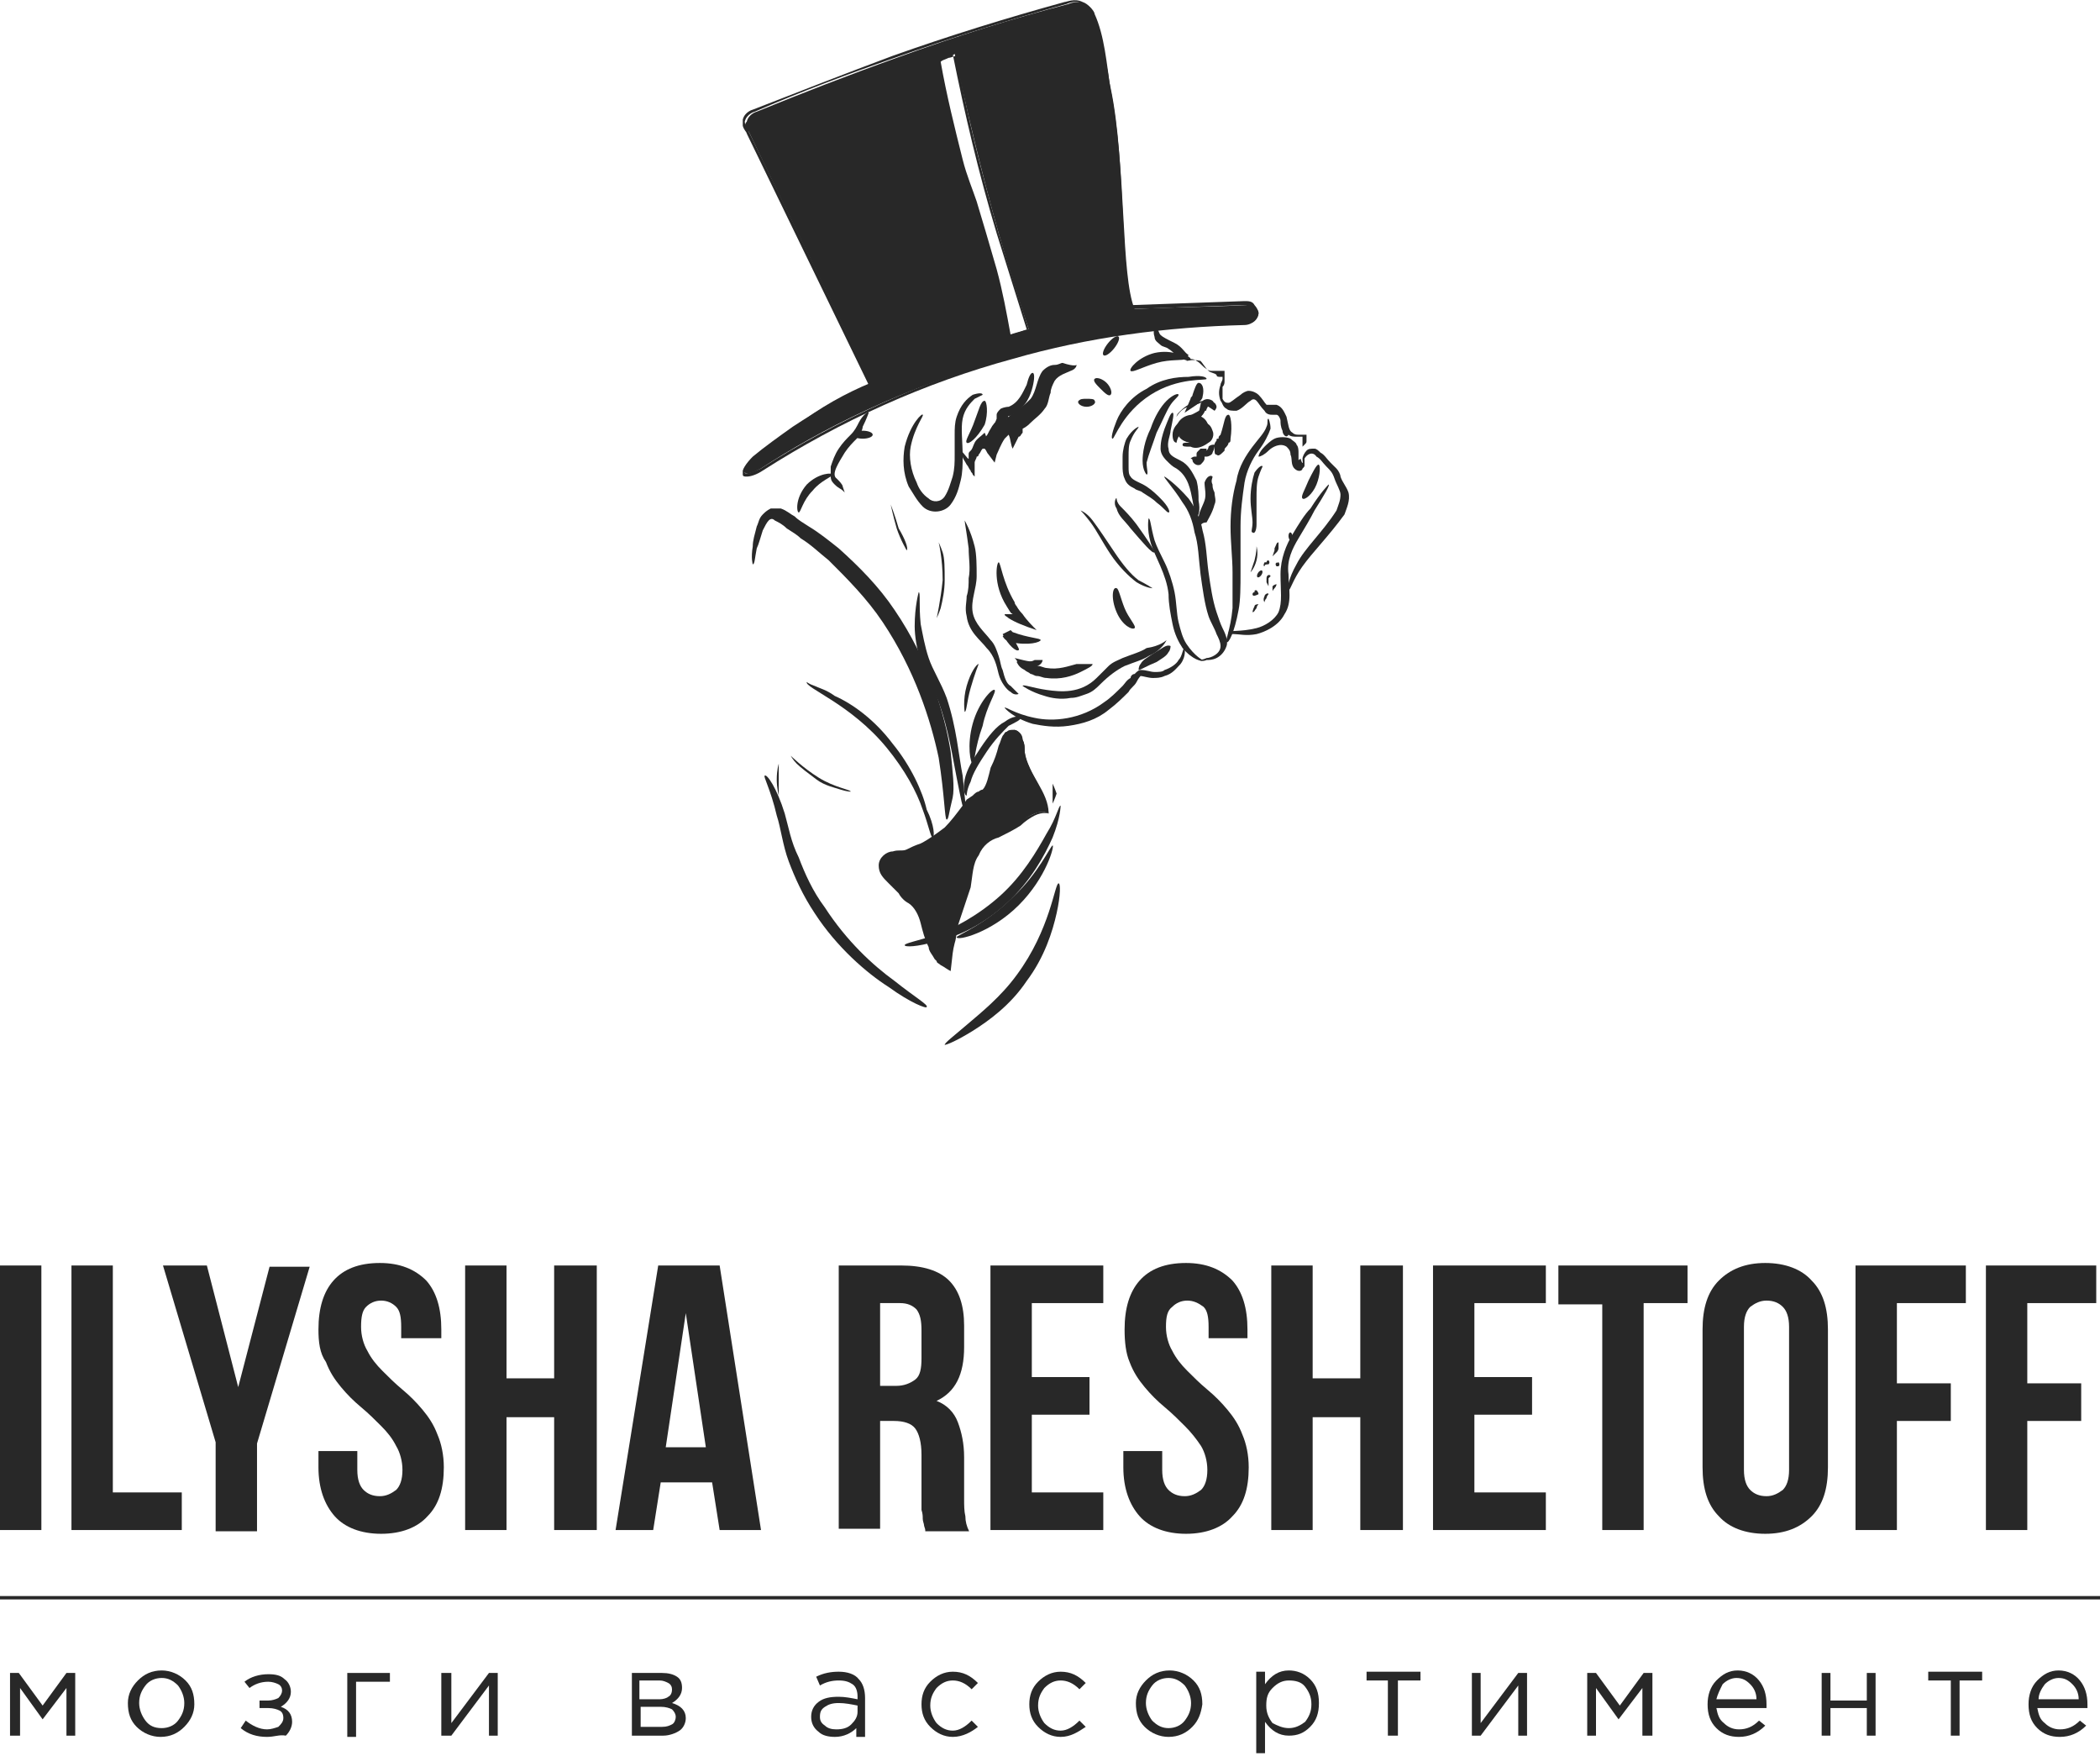 <svg width="311" height="260" viewBox="0 0 311 260" fill="none" xmlns="http://www.w3.org/2000/svg">
<g clip-path="url(#clip0_2_531)">
<path d="M168.026 93C167.73 93.295 166.25 92.705 165.362 90.638C164.474 88.571 164.77 86.8 165.362 87.095C165.658 87.095 165.954 88.571 166.546 90.048C167.138 91.524 168.322 92.705 168.026 93Z" fill="#282828"/>
<path d="M170.691 87.095C170.691 87.095 169.803 87.095 168.322 86.21C167.138 85.324 165.658 83.848 164.474 82.076C163.289 80.305 162.401 78.533 161.513 77.352C160.625 76.171 160.033 75.581 160.033 75.581C160.033 75.581 160.921 75.876 161.809 77.057C162.697 78.238 163.882 80.01 165.066 81.781C166.25 83.552 167.434 85.029 168.618 85.914C169.803 86.505 170.691 87.095 170.691 87.095Z" fill="#282828"/>
<path d="M170.987 81.781C170.691 82.076 169.211 80.305 167.434 78.238C166.546 77.057 165.658 76.467 165.362 75.286C164.77 74.4 165.362 73.514 165.362 73.809C165.362 73.809 165.362 74.4 165.954 74.99C166.546 75.581 167.434 76.467 168.322 77.648C169.803 79.714 170.987 81.486 170.987 81.781Z" fill="#282828"/>
<path d="M178.092 97.724C178.092 98.019 176.612 97.724 175.132 95.952C174.539 95.067 173.947 93.886 173.651 92.409C173.355 90.933 173.059 89.457 173.059 87.981C172.763 85.029 170.987 82.371 170.395 80.305C169.803 78.238 170.099 76.762 170.099 76.762C170.395 76.762 170.395 77.943 170.987 80.01C171.283 80.895 171.875 82.076 172.467 83.257C173.059 84.438 173.651 86.21 173.947 87.686C174.243 89.162 174.243 90.933 174.539 92.114C174.836 93.295 175.132 94.476 175.724 95.362C176.908 97.133 178.092 97.724 178.092 97.724Z" fill="#282828"/>
<path d="M148.783 90.933C148.783 90.933 149.079 90.933 149.671 90.933C149.967 90.933 150.263 90.933 149.967 90.933C149.671 90.638 149.967 91.229 149.079 89.752C147.007 86.505 147.599 83.257 147.895 83.257C148.191 83.257 148.487 86.21 150.263 89.162C150.263 89.457 150.559 89.752 150.559 89.752C150.559 89.752 150.855 90.343 151.447 90.933C152.039 91.819 152.928 92.705 153.52 93.295C151.743 92.705 150.263 92.114 149.375 91.524C149.079 91.229 148.783 91.229 148.783 90.933Z" fill="#282828"/>
<path d="M154.112 94.771C154.112 95.067 152.336 95.657 149.671 95.067C149.375 95.067 148.783 94.771 148.487 94.181L149.671 93.591C150.263 95.067 151.151 96.248 150.855 96.248C150.559 96.543 149.375 95.657 148.487 93.886L149.671 93.295C149.671 93.295 149.671 93.295 149.967 93.591C152.336 94.476 154.112 94.476 154.112 94.771Z" fill="#282828"/>
<path d="M161.809 98.314C161.809 98.609 161.217 98.905 160.033 99.495C158.849 100.086 157.072 100.676 155 100.381C154.408 100.381 154.112 100.086 153.52 100.086C153.224 100.086 152.928 99.79 152.632 99.79C152.336 99.495 152.039 99.495 151.743 99.2C151.151 98.905 150.855 98.609 150.559 98.019C150.559 98.019 150.855 98.019 150.263 97.429C152.632 98.019 152.632 98.019 153.224 97.724C153.52 97.724 153.52 97.724 153.816 97.724C154.112 97.724 154.408 97.724 154.408 97.724C154.408 97.724 154.408 98.019 154.112 98.314C154.112 98.314 153.816 98.609 153.52 98.609C153.52 98.609 153.52 98.609 153.224 98.609H153.52C153.52 98.609 153.52 98.609 153.816 98.609C154.112 98.609 154.704 98.905 155 98.905C156.776 99.2 158.257 98.609 159.441 98.314C160.921 98.314 161.809 98.314 161.809 98.314Z" fill="#282828"/>
<path d="M150.855 102.743C150.855 102.743 150.263 103.038 149.671 102.448C149.079 102.152 148.191 100.971 147.895 99.79C147.599 98.609 147.303 97.133 146.118 95.952C145.23 94.771 143.454 93.591 143.158 91.229C142.862 90.048 143.158 89.162 143.158 88.276C143.454 87.391 143.454 86.505 143.454 85.619C143.75 84.143 143.454 82.667 143.454 81.191C143.158 78.829 142.862 77.352 142.862 77.057C142.862 77.057 143.75 78.533 144.342 80.895C144.638 82.076 144.638 83.848 144.638 85.324C144.638 87.095 143.75 88.867 144.046 90.638C144.342 92.409 145.822 93.591 146.711 94.771C147.303 95.362 147.599 96.248 147.895 97.133C148.191 98.019 148.191 98.609 148.487 99.2C148.783 100.381 149.079 101.267 149.671 101.562C150.559 102.448 150.855 102.743 150.855 102.743Z" fill="#282828"/>
<path d="M138.717 91.524C138.717 91.524 139.309 88.867 139.605 85.914C139.605 82.667 139.013 80.305 139.013 80.305C139.013 80.305 139.309 80.895 139.605 81.781C139.901 82.667 139.901 84.143 139.901 85.914C139.901 87.391 139.605 88.867 139.309 90.048C139.013 90.933 138.717 91.524 138.717 91.524Z" fill="#282828"/>
<path d="M142.862 119.867C142.566 119.867 142.27 118.095 141.678 115.143C141.086 112.19 140.493 108.057 139.013 103.924C138.125 101.857 137.237 99.79 136.349 98.019C135.757 95.952 135.461 94.181 135.461 92.705C135.461 89.752 136.053 87.686 136.053 87.686C136.349 87.686 136.053 89.457 136.349 92.409C136.645 93.886 136.941 95.657 137.533 97.429C138.125 99.2 139.309 100.971 140.197 103.333C141.678 107.762 141.974 111.895 142.566 114.848C142.862 118.095 143.158 119.867 142.862 119.867Z" fill="#282828"/>
<path d="M142.862 105.4C142.862 105.4 142.566 103.629 143.158 101.562C143.75 99.495 144.638 98.314 144.934 98.314C144.934 98.314 144.342 99.79 143.75 101.857C143.158 103.924 143.158 105.4 142.862 105.4Z" fill="#282828"/>
<path d="M144.046 113.076C143.75 113.076 143.158 110.419 144.046 107.171C144.934 103.924 147.007 101.857 147.303 102.152C147.599 102.448 146.118 104.514 145.526 107.467C144.342 110.714 144.342 113.076 144.046 113.076Z" fill="#282828"/>
<path d="M151.151 106.286C151.151 106.581 150.559 106.876 149.375 107.467C148.487 108.352 147.303 109.533 146.118 111.305C144.934 113.076 144.046 114.552 143.75 115.733C143.158 116.914 143.158 117.8 143.158 117.8C142.862 117.8 142.566 116.914 142.862 115.438C143.158 113.962 144.046 112.486 145.23 110.714C146.414 108.943 147.599 107.467 148.783 106.876C149.967 105.99 150.855 105.99 151.151 106.286Z" fill="#282828"/>
<path d="M134.276 81.486C134.276 81.486 133.388 80.01 132.796 78.238C132.204 76.171 131.908 74.695 131.908 74.695C131.908 74.695 132.5 76.171 133.092 78.238C133.98 79.714 134.572 81.191 134.276 81.486Z" fill="#282828"/>
<path d="M145.526 58.457C145.526 58.457 144.934 58.752 144.342 59.048C143.75 59.638 142.862 60.524 142.566 62C142.27 63.476 142.566 65.248 142.566 67.609C142.566 68.79 142.566 69.971 142.27 71.152C141.974 72.333 141.678 73.514 140.789 74.695C139.901 75.876 137.829 76.171 136.645 74.99C135.757 74.105 135.164 72.924 134.572 72.038C133.684 69.971 133.684 67.905 133.98 66.133C134.868 62.59 136.645 61.114 136.645 61.41C136.941 61.41 135.461 63.181 134.868 66.133C134.572 67.609 134.868 69.676 135.757 71.448C136.053 72.333 136.645 73.219 137.533 73.809C138.125 74.4 139.309 74.4 139.901 73.514C140.493 72.629 140.789 71.448 141.086 70.562C141.382 69.381 141.382 68.495 141.382 67.314C141.382 66.133 141.382 65.248 141.382 64.362C141.382 63.476 141.382 62.59 141.678 61.705C142.27 59.933 143.158 59.048 144.046 58.457C144.934 58.162 145.526 58.162 145.526 58.457Z" fill="#282828"/>
<path d="M143.158 65.543C142.862 65.248 143.75 64.067 144.342 62.295C144.934 60.819 145.23 59.343 145.822 59.343C146.118 59.343 146.414 61.114 145.822 62.886C144.638 64.952 143.454 65.838 143.158 65.543Z" fill="#282828"/>
<path d="M152.928 55.209C153.224 55.209 153.224 56.095 152.928 57.276C152.632 58.457 152.039 60.229 149.967 61.41C149.375 61.705 148.783 61.705 148.783 61.705C148.783 61.705 148.783 62 148.487 62.295C148.191 63.181 147.599 63.771 147.303 64.362C146.414 65.248 145.526 65.248 145.526 65.248C145.526 64.952 146.118 64.657 146.711 63.771C147.007 63.181 147.303 62.886 147.599 62V61.41C147.599 61.114 147.895 60.819 148.191 60.524C148.783 60.229 149.375 60.229 149.375 60.229C150.855 59.638 151.447 58.162 152.039 56.981C152.336 55.8 152.632 55.209 152.928 55.209Z" fill="#282828"/>
<path d="M159.441 54.029C159.441 54.029 159.441 54.619 158.553 54.914C157.961 55.209 156.776 55.505 156.184 56.391C155.888 56.981 155.592 57.571 155.592 58.162C155.296 58.752 155.296 59.933 154.704 60.524C154.112 61.41 153.224 62 152.632 62.59C152.336 62.886 152.039 63.181 151.447 63.476V64.067C151.151 64.362 151.151 64.657 150.855 64.657C150.559 65.248 150.263 65.838 149.967 66.429C149.671 65.838 149.671 64.952 149.375 64.362C149.375 64.362 149.671 64.067 148.783 64.952C148.191 65.838 147.895 66.724 147.599 67.314L147.303 68.495L146.414 67.314C146.118 67.019 146.118 66.724 145.822 66.429C145.822 66.429 145.822 66.429 145.526 66.429C145.23 66.724 145.23 67.019 144.934 67.314C144.934 67.314 144.934 67.609 144.638 67.609C144.638 67.905 144.342 68.2 144.342 68.495C144.342 69.086 144.342 69.971 144.342 70.562C144.342 70.562 144.342 70.562 144.046 70.267C144.046 69.971 143.75 69.971 143.75 69.676C143.454 69.381 143.454 69.086 143.158 68.79C142.862 68.2 142.566 67.905 142.566 67.609C142.27 67.019 142.27 66.724 142.27 66.724C142.27 66.429 143.454 68.2 143.454 67.905C143.454 67.609 143.454 67.609 143.454 67.609C143.454 67.609 143.454 67.609 143.454 67.314C143.454 67.019 143.454 67.019 143.75 66.724C144.046 66.429 144.046 66.133 144.342 65.543C144.638 64.952 145.23 64.657 145.822 64.067C146.118 64.657 146.118 65.248 146.414 65.543C146.414 65.838 146.711 65.838 146.711 66.133L145.526 66.429C145.822 65.543 146.118 64.362 146.711 63.476C147.007 62.886 147.303 62.59 148.191 61.705L148.783 61.114L149.079 60.819V61.114C149.375 61.705 149.375 62 149.375 62.59C149.375 63.181 149.079 61.705 149.079 62L149.375 61.705C149.671 61.41 150.263 61.114 150.559 60.819C151.447 60.229 152.039 59.638 152.632 59.048C153.52 57.867 153.52 56.095 154.408 54.914C155 54.324 155.592 54.029 156.184 54.029C156.776 54.029 157.072 53.733 157.368 53.733C159.145 54.324 159.441 54.029 159.441 54.029Z" fill="#282828"/>
<path d="M162.105 59.343C162.401 59.638 161.809 60.229 160.921 60.229C160.033 60.229 159.441 59.638 159.737 59.343C160.033 59.048 160.329 59.048 160.921 59.048C161.513 59.048 162.105 59.048 162.105 59.343Z" fill="#282828"/>
<path d="M164.474 58.457C164.178 58.752 163.586 58.162 162.993 57.571C162.401 56.981 161.809 56.391 162.105 56.095C162.401 55.8 163.289 56.095 163.882 56.686C164.474 57.276 164.77 58.162 164.474 58.457Z" fill="#282828"/>
<path d="M164.997 51.579C165.606 50.813 165.893 50.027 165.636 49.824C165.38 49.622 164.678 50.079 164.069 50.846C163.46 51.612 163.173 52.398 163.43 52.6C163.686 52.803 164.388 52.346 164.997 51.579Z" fill="#282828"/>
<path d="M125.099 72.924L124.803 72.629C124.507 72.333 124.211 72.333 123.618 71.743C123.322 71.448 123.026 71.152 123.026 70.562C123.026 69.971 123.026 69.676 123.026 69.086C123.322 68.2 123.618 67.314 124.211 66.429C124.803 65.543 125.395 64.952 125.987 64.362C126.579 63.771 126.875 63.181 127.171 62.59C127.763 61.41 128.651 60.819 128.651 61.114C128.651 61.114 128.355 62 127.763 63.181C127.763 63.476 127.467 64.362 126.875 64.952C126.283 65.543 125.691 66.133 125.099 67.019C124.211 68.495 123.026 70.267 123.914 70.857C124.211 71.152 124.803 71.743 124.803 72.038C125.099 72.924 125.099 72.924 125.099 72.924Z" fill="#282828"/>
<path d="M123.322 70.267C123.322 70.562 121.546 71.152 120.362 72.629C118.882 74.105 118.586 75.876 118.289 75.876C117.993 75.876 117.697 73.809 119.474 71.743C121.25 69.971 123.322 69.971 123.322 70.267Z" fill="#282828"/>
<path d="M127.763 64.952C128.581 64.952 129.243 64.688 129.243 64.362C129.243 64.036 128.581 63.771 127.763 63.771C126.946 63.771 126.283 64.036 126.283 64.362C126.283 64.688 126.946 64.952 127.763 64.952Z" fill="#282828"/>
<path d="M177.5 97.724C177.5 97.724 178.092 97.724 178.684 97.429C179.276 97.429 180.757 96.838 180.757 95.657C180.757 95.067 180.461 94.476 180.164 93.886C179.868 93 179.276 92.114 178.98 91.229C178.388 89.457 178.092 87.095 177.796 85.029C177.5 82.667 177.5 80.6 176.908 78.829C176.612 77.057 176.02 75.581 175.132 74.4C173.651 72.038 172.171 70.562 172.467 70.562C172.467 70.562 173.947 71.448 176.02 73.809C176.908 74.99 177.796 76.762 178.092 78.533C178.684 80.6 178.684 82.667 178.98 84.733C179.276 86.8 179.572 88.867 180.164 90.638C180.461 91.524 180.757 92.409 181.053 93C181.349 93.591 181.941 94.771 181.645 95.657C181.349 96.543 180.757 97.133 180.164 97.429C179.572 97.724 178.98 97.724 178.684 97.724C178.092 98.019 177.5 97.724 177.5 97.724Z" fill="#282828"/>
<path d="M177.204 76.467C176.908 76.467 176.908 75.581 176.612 74.105C176.316 72.629 176.02 70.562 174.243 69.381C173.651 69.086 173.355 68.79 172.763 68.2C172.171 67.609 171.875 67.019 171.875 66.429C171.875 65.248 172.171 64.362 172.467 63.476C173.059 62 173.355 61.114 173.651 61.114C173.947 61.114 173.651 62.295 173.355 63.771C173.355 64.362 172.763 65.543 173.059 66.429C173.059 67.314 173.651 67.609 174.836 68.2C176.02 68.79 176.612 69.971 177.204 71.152C177.5 72.333 177.5 73.219 177.5 74.105C177.796 75.581 177.5 76.467 177.204 76.467Z" fill="#282828"/>
<path d="M177.796 77.943C177.5 77.943 177.204 77.648 177.5 76.762C177.5 75.876 178.092 74.99 178.388 74.105C178.684 73.219 178.388 72.333 178.388 71.448C178.684 70.562 179.276 70.267 179.572 70.562C179.572 70.857 179.276 71.152 179.572 71.743C179.572 72.038 179.572 72.333 179.868 72.924C179.868 73.514 180.164 74.105 179.868 74.695C179.572 75.876 178.98 76.762 178.684 77.352C178.092 77.352 177.796 77.648 177.796 77.943Z" fill="#282828"/>
<path d="M169.803 70.267C169.803 70.267 169.211 69.676 169.211 68.2C169.211 67.019 169.507 65.248 170.395 63.476C170.987 61.705 171.875 60.229 172.763 59.343C173.651 58.457 174.539 58.162 174.539 58.457C174.539 58.752 173.947 59.048 173.355 59.933C172.763 60.819 172.171 62.295 171.283 64.067C170.691 65.838 170.099 67.314 169.803 68.495C169.803 69.381 170.099 70.267 169.803 70.267Z" fill="#282828"/>
<path d="M173.059 75.876C172.763 75.876 172.467 75.286 171.283 74.4C170.691 73.809 170.099 73.514 169.211 72.924C168.914 72.629 168.322 72.629 168.026 72.333C167.434 72.038 166.842 71.743 166.546 70.857C166.25 70.267 166.25 69.381 166.25 69.086C166.25 68.495 166.25 67.905 166.25 67.609C166.25 66.724 166.546 65.543 166.842 64.952C167.73 63.476 168.618 63.181 168.618 63.181C168.618 63.476 168.026 63.771 167.434 65.248C167.138 65.838 167.138 66.724 167.138 67.609C167.138 68.2 167.138 68.495 167.138 69.086C167.138 69.676 167.138 70.267 167.434 70.562C167.73 71.152 168.914 71.448 169.803 72.038C170.691 72.629 171.283 73.219 171.875 73.809C173.059 74.99 173.355 75.876 173.059 75.876Z" fill="#282828"/>
<path d="M185.493 78.829C185.197 78.829 185.493 78.238 185.493 77.352C185.493 76.467 185.197 75.286 185.197 73.809C185.197 72.333 185.493 70.857 185.789 69.971C186.382 69.086 186.974 68.79 186.974 69.086C186.974 69.086 186.678 69.676 186.382 70.562C186.086 71.448 186.086 72.629 186.086 73.809C186.086 75.286 186.086 76.467 186.086 77.648C186.086 78.533 185.789 79.124 185.493 78.829Z" fill="#282828"/>
<path d="M187.862 62C187.862 62 188.158 62.59 188.158 63.476C187.862 64.362 187.27 65.543 186.382 66.724C185.493 67.905 184.605 69.676 184.309 71.448C184.013 73.514 183.717 75.581 183.717 77.943C183.717 80.305 183.717 82.667 183.717 84.733C183.717 86.8 183.717 88.867 183.421 90.343C182.829 93.591 181.941 95.362 181.645 95.067C181.349 95.067 182.237 93.295 182.533 90.048C182.533 88.571 182.533 86.505 182.533 84.733C182.533 82.667 182.237 80.305 182.237 77.943C182.237 75.581 182.533 73.219 183.125 71.152C183.421 69.086 184.605 67.314 185.493 66.133C186.382 64.952 187.27 64.067 187.566 63.181C187.862 62.59 187.566 62 187.862 62Z" fill="#282828"/>
<path d="M185.197 84.733C185.197 84.733 185.493 83.848 185.789 82.962C186.086 81.781 186.086 81.191 186.086 80.895C186.086 80.895 186.382 81.781 186.086 82.962C185.789 84.143 185.197 84.733 185.197 84.733Z" fill="#282828"/>
<path d="M172.763 94.771C172.763 94.771 172.171 96.248 170.099 97.133C169.211 97.724 168.026 98.019 166.546 98.609C165.362 99.2 164.178 100.086 162.993 101.267C162.401 101.857 161.809 102.448 160.921 102.743C160.033 103.038 159.441 103.333 158.553 103.333C157.072 103.629 155.592 103.333 154.704 103.038C152.632 102.448 151.447 101.562 151.447 101.562C151.447 101.267 152.928 101.857 155 102.152C157.072 102.448 160.033 102.743 162.401 100.381C162.993 99.79 163.586 99.2 164.178 98.609C164.77 98.019 165.658 97.724 166.25 97.429C167.73 96.838 168.914 96.543 169.803 95.952C171.875 95.657 172.763 94.771 172.763 94.771Z" fill="#282828"/>
<path d="M168.618 99.2C168.618 99.2 168.618 98.609 168.914 98.314C169.211 97.724 169.803 97.429 170.691 96.838C172.171 95.952 172.763 95.362 173.355 95.657C173.355 95.657 173.355 96.248 173.059 96.543C172.763 97.133 172.171 97.429 171.283 98.019C169.803 98.609 168.914 99.2 168.618 99.2Z" fill="#282828"/>
<path d="M175.428 95.952C175.428 95.952 175.724 97.133 174.836 98.314C174.243 98.905 173.651 99.79 172.467 100.086C171.875 100.381 171.283 100.381 170.691 100.381C170.099 100.381 169.211 100.086 168.914 100.086C168.914 100.086 168.618 100.381 168.322 100.971C168.026 101.562 167.434 101.857 167.138 102.448C166.25 103.333 165.362 104.219 164.178 105.105C162.401 106.581 160.329 107.171 158.257 107.467C156.184 107.762 154.408 107.467 152.928 107.171C149.967 106.286 148.783 104.81 148.783 104.81C148.783 104.514 150.263 105.695 153.224 106.286C155.888 106.876 160.033 106.581 163.586 103.924C164.474 103.333 165.362 102.448 166.25 101.562C166.546 101.267 166.842 100.676 167.434 100.381C167.434 100.086 167.73 99.79 168.026 99.79C168.322 99.495 168.618 99.2 168.914 99.2C169.803 99.2 170.395 99.495 170.987 99.495C171.579 99.495 172.171 99.495 172.467 99.2C173.355 98.905 174.243 98.314 174.539 97.724C175.132 97.133 175.132 95.952 175.428 95.952Z" fill="#282828"/>
<path d="M138.125 124C137.829 124 137.533 122.229 136.645 119.867C135.757 117.21 133.98 113.962 131.316 110.714C125.987 104.219 119.178 101.857 119.474 100.971C119.474 100.971 119.77 101.267 120.658 101.562C121.25 101.857 122.434 102.152 123.618 103.038C126.283 104.219 129.539 106.581 132.204 110.124C134.868 113.371 136.645 117.21 137.237 119.867C138.421 122.229 138.421 124 138.125 124Z" fill="#282828"/>
<path d="M125.987 117.21C125.987 117.21 125.395 117.21 124.507 116.914C123.618 116.619 122.138 116.324 120.954 115.438C119.77 114.552 118.586 113.667 117.993 113.076C117.401 112.486 117.105 111.895 117.105 111.895C117.105 111.895 118.882 113.667 121.25 115.143C123.618 116.619 125.987 116.914 125.987 117.21Z" fill="#282828"/>
<path d="M137.237 149.095C137.237 149.39 134.868 148.505 131.612 146.143C128.355 144.076 123.914 140.238 120.658 135.219C118.882 132.562 117.697 129.905 116.809 127.543C115.921 125.181 115.625 122.524 115.033 120.752C114.145 116.914 112.961 114.848 113.257 114.848C113.553 114.552 115.033 116.619 116.217 120.457C116.809 122.524 117.105 124.59 118.289 126.952C119.178 129.314 120.362 131.971 122.138 134.333C125.395 139.352 129.243 142.895 132.5 145.257C135.461 147.619 137.533 148.8 137.237 149.095Z" fill="#282828"/>
<path d="M115.329 117.8C115.329 117.8 115.033 116.619 115.033 115.438C115.033 113.962 115.329 113.076 115.329 113.076C115.329 113.076 115.329 114.257 115.329 115.438C115.329 116.619 115.329 117.8 115.329 117.8Z" fill="#282828"/>
<path d="M156.776 130.79C157.072 130.79 157.072 132.562 156.48 135.219C155.888 137.876 154.704 141.714 152.039 145.257C149.671 148.8 146.414 151.162 144.046 152.638C141.678 154.114 140.197 154.705 139.901 154.705C139.901 154.41 141.086 153.524 143.158 151.752C145.23 149.981 148.191 147.619 150.559 144.371C155.592 137.581 156.184 130.79 156.776 130.79Z" fill="#282828"/>
<path d="M157.072 119.276C157.072 119.276 157.072 121.048 155.888 124C154.704 126.657 152.632 130.495 149.079 133.743C145.526 136.99 141.678 138.762 138.717 139.352C135.757 140.238 133.98 140.238 133.98 139.943C133.98 139.648 135.757 139.352 138.421 138.467C141.086 137.581 144.934 135.514 148.191 132.562C151.447 129.61 153.52 126.067 155 123.41C156.48 121.048 156.776 119.276 157.072 119.276Z" fill="#282828"/>
<path d="M155.888 125.181C156.184 125.181 155 129.905 150.855 134.038C146.711 138.171 141.678 139.352 141.678 138.762C141.678 138.467 145.822 136.99 149.967 132.857C153.816 129.314 155.592 125.181 155.888 125.181Z" fill="#282828"/>
<path d="M155.296 120.457C155.296 117.21 152.336 114.848 151.743 111.305C151.743 110.714 151.743 110.124 151.447 109.533C151.151 108.352 150.263 107.467 149.375 108.648C149.079 108.943 149.079 109.238 148.783 109.829C148.191 111.01 147.895 112.486 147.303 113.667C147.007 114.552 146.711 116.324 145.822 117.21C145.526 117.505 144.934 117.505 144.638 117.8C144.046 118.095 143.75 118.39 143.454 118.981C142.566 119.867 141.974 120.752 141.382 121.638C140.197 123.114 138.717 124.295 136.941 125.181C136.053 125.476 135.164 126.067 134.276 126.362C133.388 126.657 132.204 126.362 131.316 126.952C131.02 126.952 130.724 127.543 130.724 128.133C130.724 128.724 131.316 129.61 131.612 129.905C132.204 130.495 133.092 131.381 133.684 131.971C134.276 132.562 134.868 132.857 135.461 133.448C136.349 134.629 136.941 136.105 137.237 137.581C137.829 139.352 138.421 141.419 140.197 142.6C140.493 139.943 141.086 137.286 141.678 134.629C141.974 133.448 142.566 132.267 142.862 130.79C143.158 129.61 143.158 128.133 143.75 126.952C144.342 125.771 144.934 124.59 146.118 124C147.007 123.41 148.191 123.41 149.079 122.819C150.263 122.229 151.151 121.638 152.039 121.048C153.224 120.457 154.112 119.867 155.296 120.457Z" fill="#282828"/>
<path d="M155.296 120.457C155.296 120.457 154.408 120.162 153.224 120.752C152.632 121.048 151.743 121.638 151.151 122.229C150.263 122.819 149.079 123.41 147.895 124C146.711 124.295 145.526 125.181 144.934 126.657C144.046 127.838 144.046 129.61 143.75 131.381C143.454 132.267 143.158 133.152 142.862 134.038C142.566 134.924 142.27 135.81 141.974 136.695C141.678 137.581 141.678 138.762 141.382 139.648C141.086 140.829 141.086 141.124 140.789 143.781C140.197 143.486 139.901 143.19 139.309 142.895C139.013 142.6 138.717 142.6 138.717 142.305L138.421 142.01C138.125 141.419 137.533 140.829 137.533 140.238C136.941 139.057 136.645 137.876 136.349 136.695C136.053 135.514 135.461 134.333 134.572 133.743C133.98 133.448 133.388 132.857 133.092 132.267L131.612 130.79C130.724 129.905 130.132 129.314 130.132 128.133C130.132 126.952 131.316 126.067 132.204 126.067C133.092 125.771 133.684 126.067 134.276 125.771C134.868 125.476 135.461 125.181 136.349 124.886C137.533 124.295 138.717 123.41 139.901 122.524C140.789 121.638 141.678 120.457 142.566 119.276L143.158 118.39L144.046 117.8C144.342 117.505 144.638 117.21 144.934 117.21C145.23 116.914 145.526 116.914 145.526 116.914C146.118 116.324 146.414 114.848 146.711 113.667C147.303 112.486 147.599 111.6 147.895 110.419C148.191 109.829 148.191 109.533 148.487 108.943C148.783 108.648 148.783 108.352 149.079 108.352C149.375 108.057 149.671 108.057 150.263 108.057C151.151 108.352 151.447 108.943 151.447 109.533C151.743 110.124 151.743 110.419 151.743 111.01C151.743 111.895 152.039 112.781 152.336 113.371C152.928 114.848 153.816 116.029 154.112 117.21C154.704 118.39 155 119.276 155 119.867C155.296 120.162 155.296 120.457 155.296 120.457C155.296 120.457 155.296 119.276 154.112 117.21C153.52 116.324 152.632 115.143 152.039 113.667C151.743 112.781 151.447 111.895 151.151 111.01C151.151 110.714 151.151 110.124 150.855 109.533C150.855 109.238 150.559 108.648 150.263 108.648C149.967 108.648 149.671 108.943 149.671 109.238C149.375 109.533 149.375 110.124 149.079 110.714C148.783 111.895 148.191 112.781 147.895 113.962C147.599 115.143 147.303 116.324 146.414 117.505C145.822 118.095 145.526 118.095 145.23 118.39C144.934 118.39 144.934 118.686 144.638 118.981L144.046 119.571L143.454 120.457C142.566 121.638 141.678 122.524 140.789 123.705C139.605 124.59 138.421 125.771 136.941 126.362C136.349 126.657 135.461 126.952 134.868 127.248C133.98 127.543 133.092 127.543 132.5 127.543C131.908 127.543 131.612 128.133 131.612 128.429C131.612 128.724 132.204 129.314 132.5 129.905L133.684 131.086C134.276 131.676 134.572 131.971 135.164 132.562C136.349 133.448 136.941 134.924 137.533 136.105C138.125 137.286 138.125 138.467 138.717 139.648C139.013 140.238 139.309 140.829 139.605 141.124L139.901 141.419C139.901 140.533 140.197 139.943 140.197 139.352C140.493 138.171 140.493 137.286 140.789 136.4C141.086 135.514 141.382 134.333 141.678 133.448C141.974 132.562 142.27 131.676 142.566 130.79C142.862 129.019 143.158 127.248 144.046 125.771C144.934 124.295 146.414 123.41 147.599 123.114C148.783 122.819 149.967 122.229 150.855 121.638C151.743 121.048 152.632 120.752 153.224 120.457C154.408 119.867 155.296 120.457 155.296 120.457Z" fill="#282828"/>
<path d="M155.888 118.981C155.888 118.981 155.888 118.39 155.888 117.505C155.888 116.619 155.888 116.029 155.888 116.029C155.888 116.029 156.184 116.619 156.48 117.505C156.184 118.39 155.888 118.981 155.888 118.981Z" fill="#282828"/>
<path d="M175.428 53.143C175.428 53.438 173.355 53.143 171.283 53.733C169.211 54.324 167.73 55.209 167.434 54.914C167.138 54.619 168.618 52.848 170.987 52.257C173.651 51.667 175.724 52.848 175.428 53.143Z" fill="#282828"/>
<path d="M175.724 53.438C175.724 53.438 175.724 53.143 176.02 53.143C176.316 53.143 176.908 53.143 177.204 53.438C177.796 53.733 178.092 54.324 178.684 54.619C178.98 54.914 179.276 54.914 179.572 54.914C179.868 54.914 179.868 54.914 180.164 54.914C180.164 54.914 180.757 54.914 181.349 54.914C181.349 55.209 181.349 55.505 181.349 55.8C181.349 56.095 181.349 56.391 181.349 56.391C181.349 56.686 181.349 56.981 181.053 57.276C181.053 57.867 181.053 58.457 181.053 59.048C181.349 59.638 181.645 59.638 181.941 59.638C182.237 59.638 182.829 59.048 183.717 58.457C184.013 58.162 184.605 57.867 184.901 57.867C185.493 57.867 186.086 58.162 186.382 58.457C186.974 59.048 187.27 59.638 187.566 59.933H187.862C188.158 59.933 188.454 59.933 189.046 59.933C189.934 60.229 190.23 61.114 190.526 61.705C190.822 62.886 190.822 63.771 191.414 64.067C191.711 64.362 192.007 64.362 192.303 64.362C192.599 64.362 192.599 64.362 192.895 64.362C193.191 64.362 193.487 64.362 193.487 64.362C193.487 64.657 193.487 64.952 193.487 65.248C193.487 65.543 193.487 65.543 193.191 65.838C192.895 66.133 192.895 66.133 192.895 66.133C192.895 66.133 192.895 65.838 192.895 65.543C192.895 65.543 192.895 65.248 192.895 64.952V64.657H192.599C192.599 64.657 192.303 64.657 192.007 64.657C191.711 64.657 191.118 64.657 190.822 64.362C190.526 64.952 189.934 64.362 189.934 63.771C189.638 63.181 189.638 62.59 189.638 62.295C189.638 62 189.342 61.41 189.046 61.41C189.046 61.41 188.75 61.41 188.454 61.41C188.158 61.41 187.566 61.41 187.27 60.819C186.678 60.229 186.382 59.638 186.086 59.343C185.789 59.048 185.493 59.048 185.197 59.343C184.605 59.638 184.013 60.524 183.125 60.819C182.533 60.819 181.941 60.819 181.645 60.524C181.053 60.229 181.053 59.638 180.757 59.343C180.461 58.457 180.461 57.867 180.757 56.981C180.757 56.686 181.053 56.391 181.053 56.095V55.8H180.757C180.461 55.8 180.164 55.8 180.164 55.505C179.868 55.209 179.276 55.209 178.98 54.914C178.388 54.324 178.092 53.733 177.796 53.438C176.612 53.143 176.02 53.438 175.724 53.438Z" fill="#282828"/>
<path d="M193.191 69.086C193.191 69.086 192.895 68.79 192.895 67.905C192.895 67.609 193.191 67.019 193.487 66.724C193.783 66.429 194.079 66.429 194.671 66.429C194.967 66.429 195.263 66.724 195.559 67.019C196.151 67.314 196.447 67.905 197.039 68.495C197.336 68.79 197.632 69.086 197.928 69.381C198.224 69.676 198.52 70.267 198.52 70.562C198.816 71.448 199.408 72.038 199.704 72.924C200 74.105 199.408 75.286 199.112 76.171C196.743 79.419 194.375 81.781 192.895 83.848C191.414 85.914 191.118 87.391 190.822 87.391C190.526 87.391 190.822 85.619 192.007 83.552C193.191 81.191 195.855 78.829 197.928 75.581C198.224 74.695 198.52 74.105 198.52 73.219C198.52 72.629 197.928 71.743 197.632 70.857C197.336 69.971 197.039 69.676 196.447 69.086C195.855 68.495 195.559 67.905 194.967 67.609C194.375 66.724 193.487 67.314 193.191 67.905C193.191 68.495 193.191 69.086 193.191 69.086Z" fill="#282828"/>
<path d="M181.941 93.591C181.941 93.295 183.717 93.591 186.086 93C187.27 92.705 188.75 91.819 189.342 90.638C189.934 89.162 189.638 87.391 189.638 85.029C189.638 82.667 190.526 80.6 191.414 79.124C192.303 77.648 193.191 76.171 194.079 75.286C195.559 72.924 196.743 71.743 196.743 71.743C197.039 71.743 196.151 73.219 194.671 75.581C194.079 76.762 193.191 78.238 192.303 79.714C191.414 81.191 190.526 82.962 190.822 85.029C190.822 87.095 191.414 89.162 190.23 90.933C189.342 92.705 187.27 93.591 186.086 93.886C184.605 94.181 183.421 93.886 182.829 93.886C182.533 93.886 181.941 93.886 181.941 93.591Z" fill="#282828"/>
<path d="M192.895 73.809C192.599 73.514 193.191 72.629 193.783 71.152C194.375 69.971 194.967 68.79 195.263 68.79C195.559 68.79 195.559 70.267 194.967 71.743C194.375 73.219 193.191 74.105 192.895 73.809Z" fill="#282828"/>
<path d="M180.164 67.314C179.868 67.314 179.868 67.019 179.868 66.429C179.868 66.133 179.868 66.133 179.868 65.838C179.868 65.543 180.164 65.248 180.164 65.248C180.164 64.952 180.164 64.952 180.461 64.952C180.461 64.657 180.461 64.657 180.757 64.362C181.349 62.59 181.349 61.41 181.941 61.41C182.237 61.41 182.533 62.886 182.237 64.952C182.237 65.248 182.237 65.543 181.941 65.543C181.941 65.838 181.645 66.133 181.645 66.133C181.349 66.429 181.349 66.429 181.349 66.724C180.757 67.314 180.461 67.609 180.164 67.314Z" fill="#282828"/>
<path d="M180.164 65.838L179.868 66.133C179.868 66.133 179.868 66.429 179.572 67.019C179.572 67.314 178.98 67.609 178.684 67.609C178.388 67.609 178.388 67.609 178.388 67.609V67.905C178.388 68.2 178.092 68.495 177.796 68.79C177.204 69.086 176.612 68.495 176.612 68.2C176.612 67.905 176.316 67.905 176.316 67.905C176.316 67.905 176.612 67.609 176.908 67.609C177.204 67.609 177.204 67.609 177.204 67.609V67.314C177.204 67.019 177.204 67.019 177.5 66.724L177.796 66.429C178.092 66.429 178.092 66.429 178.388 66.429C178.684 66.429 178.684 66.429 178.684 66.429C178.684 66.724 178.684 66.724 178.684 66.724C178.684 66.724 178.388 66.429 178.684 66.724C178.684 66.724 178.98 66.429 178.98 66.133C179.276 65.838 179.572 65.838 179.868 65.838C180.164 65.543 180.164 65.838 180.164 65.838Z" fill="#282828"/>
<path d="M178.092 59.343C178.092 59.638 177.204 59.933 176.02 60.229C174.836 60.524 174.243 61.705 174.243 61.705C174.243 61.705 174.243 61.41 174.539 61.114C174.836 60.819 175.428 60.229 176.02 59.933C177.204 59.638 178.092 59.343 178.092 59.343Z" fill="#282828"/>
<path d="M189.342 81.191C189.342 81.191 189.342 81.486 189.046 81.781L188.454 82.371L188.75 81.486V81.191C189.046 80.6 189.046 80.305 189.342 80.305C189.342 80.305 189.342 80.895 189.342 81.191C189.342 81.486 189.046 81.486 189.046 81.781L188.75 81.486C189.046 81.191 189.342 81.191 189.342 81.191Z" fill="#282828"/>
<path d="M191.163 80.007C191.326 79.995 191.438 79.722 191.414 79.397C191.39 79.072 191.238 78.818 191.075 78.83C190.912 78.842 190.799 79.115 190.824 79.44C190.848 79.766 191 80.019 191.163 80.007Z" fill="#282828"/>
<path d="M187.27 83.848C187.27 83.848 186.974 83.848 187.27 83.257C187.566 83.257 187.566 83.257 187.566 83.257C187.566 83.257 187.566 82.962 187.862 82.962C187.862 82.962 188.158 83.257 187.862 83.552C187.566 83.552 187.27 83.552 187.27 83.848C187.27 83.552 187.27 83.848 187.27 83.848Z" fill="#282828"/>
<path d="M186.809 85.134C186.99 84.862 187.026 84.569 186.89 84.479C186.754 84.388 186.497 84.535 186.316 84.806C186.135 85.078 186.098 85.371 186.234 85.462C186.37 85.552 186.627 85.405 186.809 85.134Z" fill="#282828"/>
<path d="M185.493 87.981C185.493 87.981 185.493 87.686 185.789 87.686C185.789 87.391 185.789 87.391 186.086 87.391C186.086 87.391 186.382 87.686 186.382 87.981C185.789 88.276 185.493 88.276 185.493 87.981Z" fill="#282828"/>
<path d="M186.382 89.457C186.382 89.457 186.086 89.752 186.086 90.048C185.789 90.343 185.789 90.638 185.493 90.638C185.493 90.638 185.493 90.343 185.789 89.752C185.789 89.457 186.382 89.457 186.382 89.457Z" fill="#282828"/>
<path d="M187.862 87.981C187.862 87.981 187.566 88.276 187.566 88.571C187.27 88.867 187.27 89.162 187.27 89.162C187.27 89.162 186.974 88.867 187.27 88.276C187.27 87.981 187.862 87.686 187.862 87.981Z" fill="#282828"/>
<path d="M188.158 85.324L187.862 85.619V85.914H187.566H187.862C187.862 85.914 187.862 85.914 187.862 86.21V86.8L187.566 86.21C187.566 86.21 187.566 85.914 187.566 85.619C187.566 85.029 188.158 85.029 188.158 85.324Z" fill="#282828"/>
<path d="M189.342 83.257C189.342 83.257 189.638 83.552 189.342 83.848C189.342 83.848 189.342 83.848 189.046 83.848C189.046 83.848 188.75 83.552 189.046 83.257C189.046 83.552 189.046 83.257 189.342 83.257Z" fill="#282828"/>
<path d="M189.046 86.505C189.046 86.505 189.046 86.8 188.75 87.095C188.454 87.391 188.454 87.686 188.454 87.391C188.454 87.391 188.454 87.095 188.454 86.8C188.75 86.505 189.046 86.505 189.046 86.505Z" fill="#282828"/>
<path d="M178.684 56.095C178.684 56.391 174.539 55.8 170.395 58.457C166.25 61.114 165.066 64.952 164.77 64.952C164.474 64.952 164.77 63.771 165.362 62.295C165.954 60.819 167.434 58.752 169.803 57.571C171.875 56.095 174.243 55.8 176.02 55.8C177.796 55.505 178.684 55.8 178.684 56.095Z" fill="#282828"/>
<path d="M176.316 53.143C176.316 53.438 175.724 53.438 175.132 53.143C174.243 52.848 173.651 51.962 173.059 51.667C172.763 51.371 172.171 51.371 171.875 51.076C171.579 50.781 170.987 50.486 170.987 49.895C170.691 49.01 170.987 48.419 171.283 48.714C171.579 48.714 171.579 49.305 171.875 49.6C172.171 49.895 172.763 50.191 173.947 50.781C175.132 51.371 175.428 52.257 176.02 52.552C175.724 52.848 176.316 52.848 176.316 53.143Z" fill="#282828"/>
<path d="M178.388 60.819C178.388 60.819 178.388 60.819 178.092 60.524L178.388 60.819C178.388 61.41 177.204 62.295 176.02 63.181C175.132 63.771 174.836 64.362 174.539 64.657C174.243 65.248 174.243 65.543 174.243 65.543C173.947 65.543 173.651 65.248 173.651 64.362C173.651 63.476 174.243 62.59 175.428 62C176.908 61.114 177.796 60.819 178.388 60.229L179.572 59.343L178.684 60.229C178.684 60.819 178.684 60.819 178.388 60.819Z" fill="#282828"/>
<path d="M175.132 65.838C175.132 65.543 175.428 65.543 176.02 65.543C176.612 65.248 177.5 65.248 178.092 64.657C178.684 64.067 178.388 63.771 178.092 63.181C177.5 62.59 177.5 62 177.796 62C178.092 62 178.092 62.295 178.684 62.59C178.98 62.886 179.276 62.886 179.572 63.771C179.868 64.362 179.572 65.248 178.98 65.543C177.796 66.429 176.908 66.429 176.316 66.133C175.428 66.133 175.132 66.133 175.132 65.838Z" fill="#282828"/>
<path d="M178.092 58.752C178.092 59.048 177.796 59.343 177.204 59.933L175.428 61.114L176.316 59.048C176.316 58.752 176.612 58.752 176.612 58.457C176.908 57.571 177.204 56.686 177.5 56.686C178.092 56.686 178.388 57.571 178.092 58.752C177.796 59.343 177.5 59.343 177.5 59.638L176.612 58.752C177.5 58.457 178.092 58.457 178.092 58.752Z" fill="#282828"/>
<path d="M180.164 60.229C180.164 60.524 179.868 60.819 179.868 60.819L178.98 60.229C178.98 60.229 178.684 60.229 178.98 60.229L178.092 59.933C178.388 59.933 178.684 59.638 178.684 59.638C178.98 59.638 178.98 60.229 178.684 60.524L177.204 62.59L177.796 59.933C177.796 59.343 178.684 58.752 179.572 59.343C179.868 59.638 180.164 60.229 179.868 60.524L178.684 59.933C178.98 59.638 179.572 59.638 179.868 59.638C180.164 59.933 180.164 60.229 180.164 60.229Z" fill="#282828"/>
<path d="M140.197 121.343C139.901 121.343 139.901 117.8 139.013 112.19C137.829 106.581 135.461 99.2 130.724 92.114C128.355 88.571 125.395 85.619 122.73 82.962C121.25 81.781 120.066 80.6 118.586 79.714C117.993 79.124 117.401 78.829 116.513 78.238C115.921 77.648 115.329 77.352 114.737 77.057C114.441 76.762 114.145 76.762 113.849 77.057C113.553 77.352 113.257 77.943 112.961 78.533C112.664 79.419 112.368 80.6 112.072 81.191C111.776 82.667 111.776 83.552 111.48 83.552C111.48 83.552 111.184 82.667 111.48 80.895C111.48 80.01 111.776 79.124 112.072 77.943C112.368 77.352 112.368 76.762 112.961 76.171C113.257 75.876 113.553 75.581 114.145 75.286C114.737 75.286 115.033 75.286 115.625 75.286C116.513 75.581 117.105 76.171 117.697 76.467C118.289 77.057 118.882 77.352 119.77 77.943C121.25 78.829 122.73 80.01 124.211 81.191C127.171 83.848 130.132 86.8 132.5 90.343C137.533 97.724 139.901 105.695 140.789 111.305C141.086 114.257 141.382 116.619 141.086 118.095C140.493 120.457 140.493 121.343 140.197 121.343Z" fill="#282828"/>
<path d="M192.895 68.495C192.895 68.495 193.191 68.495 193.191 68.79C193.191 69.086 193.191 69.086 192.895 69.381C192.895 69.676 192.303 69.971 191.711 69.381C191.118 68.79 191.414 67.905 191.118 67.314C191.118 66.724 190.822 66.429 190.526 66.133C189.638 65.543 188.454 66.133 187.862 66.724C187.27 67.314 186.678 67.609 186.382 67.609C186.382 67.609 186.382 67.019 187.27 66.133C187.566 65.838 188.158 65.248 188.75 64.952C189.342 64.657 190.526 64.657 191.118 64.952C191.414 65.248 192.007 65.543 192.007 65.838C192.303 66.133 192.303 66.724 192.303 67.019C192.303 67.609 192.303 68.2 192.303 68.2C192.007 68.2 192.303 68.2 192.599 67.905C192.895 68.79 192.895 68.495 192.895 68.495Z" fill="#282828"/>
<path d="M184.605 45.171C178.98 45.467 173.355 45.467 168.026 45.762C165.954 40.743 166.842 25.095 164.474 13.286C163.882 9.448 163.586 5.314 162.105 2.067C162.105 1.771 161.513 0.886 160.625 0.59C159.441 -8.88109e-06 158.257 0.59 158.257 0.59C150.263 2.657 141.678 5.314 132.796 8.562C125.395 11.219 118.586 13.876 112.072 16.533C112.072 16.533 110.888 16.829 110.592 18.009C110 18.6 110.592 19.486 110.888 19.486C116.809 31.886 123.026 44.286 128.947 56.686C125.395 58.162 121.546 60.229 117.697 63.181C115.625 64.657 113.553 66.133 111.776 67.609C110.592 68.79 110 69.676 110.296 69.971C110.592 70.267 111.48 69.971 112.664 69.381C121.25 63.771 133.684 57.276 149.967 52.848C163.289 49.01 175.428 48.124 184.309 47.829C185.493 48.124 186.382 47.238 186.382 46.352C186.382 45.762 185.493 44.876 184.605 45.171ZM149.375 49.6C149.079 47.533 148.487 43.99 147.303 39.857C145.526 33.067 144.342 29.819 142.27 23.619C141.382 20.371 139.901 15.352 138.717 8.857C139.309 8.857 139.605 8.562 139.901 8.562C140.493 8.267 141.086 8.267 141.382 7.971C143.158 16.238 145.23 25.095 147.895 34.543C149.375 39.562 150.855 44.286 152.336 48.714C151.447 49.01 150.263 49.305 149.375 49.6Z" fill="#282828"/>
<path d="M110.592 70.562C110.296 70.562 110 70.562 110 70.267C109.704 69.676 110.592 68.495 111.48 67.609C113.257 66.133 115.329 64.657 117.401 63.181C120.954 60.819 124.803 58.752 128.651 56.981L110.592 19.781C110.592 19.486 109.704 18.895 110 17.714C110.296 16.533 111.48 16.238 111.48 16.238C118.289 13.581 125.099 10.924 132.204 8.267C140.493 5.314 149.079 2.657 157.664 0.295C157.961 0.295 159.145 -0.295 160.329 0.295C161.217 0.59 161.809 1.476 161.809 1.771C162.993 4.429 163.289 7.086 163.882 9.743C164.178 10.924 164.178 11.809 164.474 12.991C165.658 18.6 165.954 25.39 166.25 31.295C166.546 37.495 166.842 42.514 167.73 45.171L184.309 44.581C184.901 44.581 185.493 44.581 185.789 45.171C186.086 45.467 186.382 46.057 186.382 46.352C186.382 46.648 186.086 47.238 185.789 47.533C185.493 47.829 184.901 48.124 184.309 48.124C172.763 48.419 161.217 49.895 149.967 53.143C136.941 56.686 124.507 62.295 112.961 69.676C112.072 70.267 111.184 70.562 110.592 70.562ZM159.145 0.295C158.553 0.295 157.961 0.59 157.961 0.59C149.375 2.952 140.789 5.61 132.5 8.562C125.691 10.924 118.586 13.581 111.776 16.533C111.776 16.533 110.592 16.829 110.296 18.009C110.296 18.6 110.888 19.486 110.888 19.486L129.243 56.981H128.947C125.099 58.752 121.25 60.819 117.697 63.476C115.625 64.952 113.553 66.429 111.776 67.905C110.592 69.086 110.296 69.971 110.296 69.971C110.296 70.267 111.184 69.971 112.664 69.381C124.211 62 136.941 56.391 149.967 52.552C161.217 49.6 172.763 47.829 184.309 47.533C184.901 47.533 185.197 47.533 185.493 47.238C185.789 46.943 186.086 46.648 186.086 46.352C186.086 46.057 185.789 45.762 185.493 45.467C185.197 45.171 184.605 45.171 184.309 45.171L167.434 45.762C166.546 43.105 166.25 37.791 165.658 31.59C165.362 25.686 165.066 18.895 163.882 13.286C163.586 12.105 163.586 11.219 163.289 10.038C162.993 7.086 162.401 4.429 161.513 2.067C161.217 1.771 160.921 1.181 160.033 0.59C160.033 0.295 159.441 0.295 159.145 0.295ZM149.079 49.895C148.487 46.352 147.895 43.105 147.007 39.857C146.118 35.724 144.934 32.771 144.046 29.819C143.454 28.048 142.862 25.981 141.974 23.619C140.493 18.895 139.309 13.876 138.421 8.857C138.717 8.562 139.013 8.562 139.309 8.267C139.901 7.971 140.197 7.971 140.789 7.676H141.086V7.971C142.862 16.829 144.934 25.686 147.599 34.543C149.079 39.267 150.559 43.99 152.039 48.714V49.01L149.079 49.895ZM139.309 9.152C140.197 14.171 141.382 18.895 142.566 23.619C143.158 25.981 144.046 28.048 144.638 29.819C145.526 32.771 146.414 35.724 147.599 39.857C148.487 43.105 149.079 46.352 149.671 49.6L152.336 48.714C150.855 43.99 149.375 39.267 147.895 34.543C145.526 25.981 143.158 17.124 141.678 8.267C141.382 8.267 140.789 8.562 140.493 8.562C139.901 8.857 139.605 8.857 139.309 9.152Z" fill="#282828"/>
<path d="M176.612 65.543C177.756 65.543 178.684 64.75 178.684 63.771C178.684 62.793 177.756 62 176.612 62C175.467 62 174.539 62.793 174.539 63.771C174.539 64.75 175.467 65.543 176.612 65.543Z" fill="#282828"/>
<path d="M176.612 65.543C175.132 65.543 174.243 64.657 174.243 63.476C174.243 62.295 175.428 61.41 176.612 61.41C178.092 61.41 178.98 62.295 178.98 63.476C178.98 64.657 178.092 65.543 176.612 65.543ZM176.612 62.295C175.428 62.295 174.539 62.886 174.539 63.771C174.539 64.657 175.428 65.248 176.612 65.248C177.796 65.248 178.684 64.657 178.684 63.771C178.684 62.886 177.796 62.295 176.612 62.295Z" fill="#282828"/>
</g>
<g clip-path="url(#clip1_2_531)">
<path d="M1.485 256.982V247.7H2.785L6.313 252.527L9.841 247.7H11.14V256.982H9.841V249.928L6.313 254.568L2.971 249.928V256.982H1.485Z" fill="#282828"/>
<path d="M27.294 255.682C26.365 256.61 25.251 257.167 23.766 257.167C22.466 257.167 21.167 256.61 20.238 255.682C19.31 254.754 18.939 253.64 18.939 252.155C18.939 250.856 19.495 249.742 20.424 248.814C21.352 247.886 22.466 247.329 23.952 247.329C25.251 247.329 26.551 247.886 27.479 248.814C28.408 249.742 28.779 250.856 28.779 252.341C28.779 253.64 28.222 254.754 27.294 255.682ZM23.952 255.868C24.88 255.868 25.808 255.497 26.365 254.754C26.922 254.012 27.294 253.269 27.294 252.155C27.294 251.227 26.922 250.299 26.365 249.557C25.623 248.814 24.88 248.443 23.952 248.443C23.023 248.443 22.095 248.814 21.538 249.557C20.981 250.299 20.61 251.042 20.61 252.155C20.61 253.083 20.981 254.012 21.538 254.754C22.095 255.497 22.838 255.868 23.952 255.868Z" fill="#282828"/>
<path d="M39.548 257.167C38.063 257.167 36.763 256.796 35.649 255.868L36.392 254.754C37.32 255.497 38.434 256.053 39.548 256.053C40.105 256.053 40.662 255.868 41.219 255.682C41.59 255.311 41.962 254.94 41.962 254.383C41.962 253.826 41.776 253.455 41.405 253.269C41.033 253.083 40.476 252.898 39.734 252.898H38.434V251.784H39.734C40.291 251.784 40.848 251.598 41.219 251.413C41.59 251.042 41.776 250.67 41.776 250.299C41.776 249.928 41.59 249.557 41.219 249.371C40.848 249.185 40.291 249 39.734 249C38.62 249 37.691 249.371 36.949 249.928L36.206 249C37.134 248.257 38.434 247.886 39.734 247.886C40.848 247.886 41.59 248.071 42.148 248.628C42.705 249 43.076 249.742 43.076 250.485C43.076 251.413 42.519 252.155 41.59 252.712C42.705 253.083 43.261 253.826 43.261 254.94C43.261 255.682 42.89 256.425 42.333 256.982C41.405 256.796 40.662 257.167 39.548 257.167Z" fill="#282828"/>
<path d="M51.431 256.982V247.7H57.744V249H52.731V257.167H51.431V256.982Z" fill="#282828"/>
<path d="M65.356 256.982V247.7H66.842V255.125L72.412 247.7H73.712V256.982H72.412V249.557L66.842 256.982H65.356Z" fill="#282828"/>
<path d="M93.579 256.982V247.7H98.035C98.963 247.7 99.706 247.886 100.263 248.257C100.82 248.628 101.005 249.185 101.005 249.928C101.005 250.856 100.448 251.598 99.52 252.155C100.82 252.527 101.562 253.269 101.562 254.383C101.562 255.125 101.191 255.868 100.634 256.239C100.077 256.61 99.149 256.982 98.22 256.982H93.579ZM94.878 251.598H97.663C98.22 251.598 98.777 251.413 98.963 251.227C99.334 251.042 99.52 250.67 99.52 250.113C99.52 249.742 99.334 249.371 98.963 249.185C98.592 249 98.22 248.814 97.663 248.814H94.692V251.598H94.878ZM94.878 255.682H98.035C98.777 255.682 99.149 255.497 99.52 255.311C99.891 255.125 100.077 254.568 100.077 254.197C100.077 253.826 99.891 253.455 99.52 253.083C99.149 252.898 98.592 252.712 97.849 252.712H94.878V255.682Z" fill="#282828"/>
<path d="M123.657 257.167C122.729 257.167 121.801 256.982 121.244 256.425C120.501 255.868 120.13 255.125 120.13 254.197C120.13 253.269 120.501 252.527 121.244 251.97C121.986 251.413 122.915 251.227 124.214 251.227C125.143 251.227 126.071 251.413 126.999 251.598V251.227C126.999 250.485 126.814 249.742 126.257 249.371C125.7 249 125.143 248.814 124.214 248.814C123.286 248.814 122.358 249 121.429 249.557L120.872 248.257C121.986 247.7 123.1 247.515 124.214 247.515C125.514 247.515 126.628 247.886 127.185 248.628C127.742 249.185 128.113 250.113 128.113 251.413V257.167H126.814V255.868C126.071 256.61 124.957 257.167 123.657 257.167ZM123.843 256.053C124.771 256.053 125.514 255.868 126.071 255.311C126.628 254.754 126.999 254.197 126.999 253.455V252.527C126.071 252.341 125.143 252.155 124.214 252.155C123.286 252.155 122.729 252.341 122.172 252.712C121.615 253.083 121.429 253.455 121.429 254.197C121.429 254.754 121.615 255.125 122.172 255.497C122.543 255.868 123.1 256.053 123.843 256.053Z" fill="#282828"/>
<path d="M141.11 257.167C139.811 257.167 138.697 256.61 137.768 255.682C136.84 254.754 136.469 253.64 136.469 252.341C136.469 251.042 136.84 249.928 137.768 249C138.697 248.071 139.811 247.515 141.11 247.515C142.596 247.515 143.71 248.071 144.824 249.185L143.896 250.113C142.967 249.185 142.039 248.814 141.11 248.814C140.182 248.814 139.439 249.185 138.697 249.928C138.14 250.67 137.768 251.413 137.768 252.527C137.768 253.455 138.14 254.383 138.697 255.125C139.439 255.868 140.182 256.239 141.11 256.239C142.039 256.239 142.967 255.682 143.896 254.754L144.824 255.682C143.896 256.425 142.596 257.167 141.11 257.167Z" fill="#282828"/>
<path d="M157.078 257.167C155.778 257.167 154.664 256.61 153.736 255.682C152.808 254.754 152.436 253.64 152.436 252.341C152.436 251.042 152.808 249.928 153.736 249C154.664 248.071 155.778 247.515 157.078 247.515C158.564 247.515 159.678 248.071 160.792 249.185L159.863 250.113C158.935 249.185 158.007 248.814 157.078 248.814C156.15 248.814 155.407 249.185 154.664 249.928C154.107 250.67 153.736 251.413 153.736 252.527C153.736 253.455 154.107 254.383 154.664 255.125C155.407 255.868 156.15 256.239 157.078 256.239C158.007 256.239 158.935 255.682 159.863 254.754L160.792 255.682C159.678 256.425 158.564 257.167 157.078 257.167Z" fill="#282828"/>
<path d="M176.574 255.682C175.645 256.61 174.531 257.167 173.046 257.167C171.746 257.167 170.447 256.61 169.518 255.682C168.59 254.754 168.219 253.64 168.219 252.155C168.219 250.856 168.776 249.742 169.704 248.814C170.632 247.886 171.746 247.329 173.232 247.329C174.531 247.329 175.831 247.886 176.759 248.814C177.688 249.742 178.059 250.856 178.059 252.341C177.873 253.64 177.502 254.754 176.574 255.682ZM173.046 255.868C173.974 255.868 174.903 255.497 175.46 254.754C176.017 254.012 176.388 253.269 176.388 252.155C176.388 251.227 176.017 250.299 175.46 249.557C174.717 248.814 173.974 248.443 173.046 248.443C172.118 248.443 171.189 248.814 170.632 249.557C170.075 250.299 169.704 251.042 169.704 252.155C169.704 253.083 170.075 254.012 170.632 254.754C171.375 255.497 172.118 255.868 173.046 255.868Z" fill="#282828"/>
<path d="M186.043 259.766V247.515H187.343V249.371C188.271 248.071 189.385 247.329 190.87 247.329C191.984 247.329 193.099 247.7 194.027 248.628C194.955 249.557 195.327 250.67 195.327 252.155C195.327 253.64 194.955 254.754 194.027 255.682C193.099 256.61 192.17 256.982 190.87 256.982C189.385 256.982 188.271 256.239 187.343 254.94V259.58H186.043V259.766ZM190.87 255.868C191.799 255.868 192.541 255.497 193.284 254.94C193.841 254.197 194.213 253.455 194.213 252.341C194.213 251.227 193.841 250.485 193.284 249.742C192.727 249 191.799 248.814 190.87 248.814C189.942 248.814 189.199 249.185 188.457 249.928C187.714 250.67 187.528 251.413 187.528 252.527C187.528 253.64 187.9 254.383 188.457 255.125C189.199 255.497 189.942 255.868 190.87 255.868Z" fill="#282828"/>
<path d="M205.538 256.982V248.814H202.382V247.515H210.366V248.814H207.024V256.982H205.538Z" fill="#282828"/>
<path d="M217.979 256.982V247.7H219.278V255.125L224.848 247.7H226.148V256.982H224.848V249.557L219.278 256.982H217.979Z" fill="#282828"/>
<path d="M235.06 256.982V247.7H236.36L239.888 252.527L243.416 247.7H244.715V256.982H243.23V249.928L239.702 254.568L236.36 249.928V256.982H235.06Z" fill="#282828"/>
<path d="M257.527 257.167C256.227 257.167 255.113 256.796 254.184 255.868C253.256 254.94 252.885 253.826 252.885 252.341C252.885 251.042 253.256 249.742 254.184 248.814C255.113 247.886 256.041 247.329 257.341 247.329C258.641 247.329 259.755 247.886 260.497 248.814C261.24 249.742 261.611 250.856 261.611 252.341C261.611 252.527 261.611 252.712 261.611 252.898H254.184C254.37 253.826 254.556 254.568 255.299 255.125C255.856 255.682 256.598 256.053 257.527 256.053C258.641 256.053 259.569 255.682 260.497 254.754L261.426 255.497C260.312 256.61 259.012 257.167 257.527 257.167ZM254.184 251.598H260.126C260.126 250.67 259.755 249.928 259.198 249.371C258.641 248.814 258.084 248.443 257.155 248.443C256.413 248.443 255.67 248.814 255.113 249.371C254.741 250.113 254.37 250.856 254.184 251.598Z" fill="#282828"/>
<path d="M269.781 256.982V247.7H271.081V251.784H276.465V247.7H277.765V256.982H276.465V252.898H271.081V256.982H269.781Z" fill="#282828"/>
<path d="M288.905 256.982V248.814H285.563V247.515H293.547V248.814H290.205V256.982H288.905Z" fill="#282828"/>
<path d="M305.058 257.167C303.759 257.167 302.645 256.796 301.716 255.868C300.788 254.94 300.417 253.826 300.417 252.341C300.417 251.042 300.788 249.742 301.716 248.814C302.645 247.886 303.573 247.329 304.873 247.329C306.173 247.329 307.287 247.886 308.029 248.814C308.772 249.742 309.143 250.856 309.143 252.341C309.143 252.527 309.143 252.712 309.143 252.898H301.716C301.902 253.826 302.088 254.568 302.83 255.125C303.387 255.682 304.13 256.053 305.058 256.053C306.173 256.053 307.101 255.682 308.029 254.754L308.958 255.497C307.844 256.61 306.544 257.167 305.058 257.167ZM301.902 251.598H307.844C307.844 250.67 307.472 249.928 306.915 249.371C306.358 248.814 305.801 248.443 304.873 248.443C304.13 248.443 303.387 248.814 302.83 249.371C302.273 250.113 301.902 250.856 301.902 251.598Z" fill="#282828"/>
<path d="M0 187.371H6.127V226.539H0V187.371Z" fill="#282828"/>
<path d="M10.583 187.371H16.71V220.97H26.922V226.539H10.583V187.371Z" fill="#282828"/>
<path d="M31.936 213.545L24.137 187.371H30.636L35.278 205.377L39.919 187.557H45.861L38.063 213.73V226.724H31.936V213.545Z" fill="#282828"/>
<path d="M47.161 196.838C47.161 193.683 47.903 191.269 49.389 189.599C50.874 187.928 53.102 187 56.258 187C59.229 187 61.457 187.928 63.128 189.599C64.614 191.269 65.356 193.683 65.356 196.838V198.138H59.415V196.467C59.415 194.982 59.229 194.054 58.672 193.497C58.115 192.94 57.373 192.569 56.444 192.569C55.516 192.569 54.773 192.94 54.216 193.497C53.659 194.054 53.473 194.982 53.473 196.467C53.473 197.766 53.845 199.066 54.402 199.994C54.959 201.108 55.702 202.036 56.63 202.964C57.558 203.892 58.487 204.82 59.601 205.748C60.715 206.677 61.643 207.605 62.571 208.718C63.5 209.832 64.242 210.946 64.799 212.431C65.356 213.73 65.728 215.401 65.728 217.257C65.728 220.413 64.985 222.826 63.314 224.497C61.829 226.167 59.415 227.096 56.444 227.096C53.473 227.096 51.06 226.167 49.574 224.497C48.089 222.826 47.161 220.413 47.161 217.257V214.844H52.916V217.629C52.916 219.114 53.288 220.042 53.845 220.599C54.402 221.155 55.145 221.527 56.258 221.527C57.187 221.527 57.93 221.155 58.672 220.599C59.229 220.042 59.601 219.114 59.601 217.629C59.601 216.329 59.229 215.03 58.672 214.102C58.115 212.988 57.373 212.06 56.444 211.132C55.516 210.203 54.587 209.275 53.473 208.347C52.359 207.419 51.431 206.491 50.503 205.377C49.574 204.263 48.832 203.15 48.275 201.665C47.346 200.365 47.161 198.695 47.161 196.838Z" fill="#282828"/>
<path d="M75.011 226.539H68.884V187.371H75.011V204.078H82.067V187.371H88.38V226.539H82.067V209.832H75.011V226.539Z" fill="#282828"/>
<path d="M112.703 226.539H106.576L105.461 219.485H97.849L96.735 226.539H91.165L97.478 187.371H106.576L112.703 226.539ZM98.592 214.287H104.533L101.562 194.425L98.592 214.287Z" fill="#282828"/>
<path d="M137.026 226.539C137.026 226.353 136.84 225.982 136.84 225.796C136.84 225.611 136.654 225.239 136.654 224.868C136.654 224.497 136.654 224.126 136.469 223.569C136.469 223.012 136.469 222.455 136.469 221.527V215.401C136.469 213.545 136.097 212.245 135.54 211.503C134.983 210.76 133.869 210.389 132.384 210.389H130.341V226.353H124.214V187.371H133.498C136.654 187.371 139.068 188.114 140.553 189.599C142.039 191.084 142.782 193.311 142.782 196.281V199.437C142.782 203.521 141.482 206.12 138.697 207.419C140.182 207.976 141.296 209.09 141.853 210.575C142.41 212.06 142.782 213.73 142.782 215.772V221.898C142.782 222.826 142.782 223.754 142.967 224.497C142.967 225.239 143.153 225.982 143.524 226.724H137.026V226.539ZM130.341 193.126V205.192H132.755C133.869 205.192 134.798 204.82 135.54 204.263C136.283 203.706 136.469 202.593 136.469 201.108V197.024C136.469 195.539 136.283 194.611 135.726 193.868C135.169 193.311 134.426 192.94 133.312 192.94H130.341V193.126Z" fill="#282828"/>
<path d="M152.808 203.892H161.349V209.461H152.808V220.97H163.391V226.539H146.681V187.371H163.391V192.94H152.808V203.892Z" fill="#282828"/>
<path d="M166.547 196.838C166.547 193.683 167.29 191.269 168.776 189.599C170.261 187.928 172.489 187 175.645 187C178.616 187 180.844 187.928 182.515 189.599C184.001 191.269 184.743 193.683 184.743 196.838V198.138H178.987V196.467C178.987 194.982 178.802 194.054 178.245 193.497C177.502 192.94 176.759 192.569 175.831 192.569C174.903 192.569 174.16 192.94 173.603 193.497C172.86 194.054 172.675 194.982 172.675 196.467C172.675 197.766 173.046 199.066 173.603 199.994C174.16 201.108 174.903 202.036 175.831 202.964C176.759 203.892 177.688 204.82 178.802 205.748C179.916 206.677 180.844 207.605 181.773 208.718C182.701 209.832 183.444 210.946 184.001 212.431C184.558 213.73 184.929 215.401 184.929 217.257C184.929 220.413 184.186 222.826 182.515 224.497C181.03 226.167 178.616 227.096 175.645 227.096C172.675 227.096 170.261 226.167 168.776 224.497C167.29 222.826 166.362 220.413 166.362 217.257V214.844H172.118V217.629C172.118 219.114 172.489 220.042 173.046 220.599C173.603 221.155 174.346 221.527 175.46 221.527C176.388 221.527 177.131 221.155 177.873 220.599C178.43 220.042 178.802 219.114 178.802 217.629C178.802 216.329 178.43 215.03 177.873 214.102C177.131 212.988 176.388 212.06 175.46 211.132C174.531 210.203 173.603 209.275 172.489 208.347C171.375 207.419 170.447 206.491 169.518 205.377C168.59 204.263 167.847 203.15 167.29 201.665C166.733 200.365 166.547 198.695 166.547 196.838Z" fill="#282828"/>
<path d="M194.398 226.539H188.271V187.371H194.398V204.078H201.454V187.371H207.767V226.539H201.454V209.832H194.398V226.539Z" fill="#282828"/>
<path d="M218.35 203.892H226.891V209.461H218.35V220.97H228.933V226.539H212.223V187.371H228.933V192.94H218.35V203.892Z" fill="#282828"/>
<path d="M230.976 187.371H249.914V192.94H243.416V226.539H237.288V193.126H230.79V187.371H230.976Z" fill="#282828"/>
<path d="M252.142 196.838C252.142 193.683 252.885 191.269 254.556 189.599C256.227 187.928 258.455 187 261.426 187C264.396 187 266.81 187.928 268.296 189.599C269.967 191.269 270.709 193.683 270.709 196.838V217.257C270.709 220.413 269.967 222.826 268.296 224.497C266.624 226.167 264.396 227.096 261.426 227.096C258.455 227.096 256.041 226.167 254.556 224.497C252.885 222.826 252.142 220.413 252.142 217.257V196.838ZM258.269 217.629C258.269 219.114 258.641 220.042 259.198 220.599C259.755 221.155 260.497 221.527 261.611 221.527C262.54 221.527 263.282 221.155 264.025 220.599C264.582 220.042 264.953 219.114 264.953 217.629V196.467C264.953 194.982 264.582 194.054 264.025 193.497C263.468 192.94 262.725 192.569 261.611 192.569C260.683 192.569 259.94 192.94 259.198 193.497C258.641 194.054 258.269 194.982 258.269 196.467V217.629Z" fill="#282828"/>
<path d="M280.921 204.82H288.905V210.389H280.921V226.539H274.794V187.371H291.133V192.94H280.921V204.82Z" fill="#282828"/>
<path d="M300.231 204.82H308.215V210.389H300.231V226.539H294.104V187.371H310.443V192.94H300.231V204.82Z" fill="#282828"/>
<path d="M0 236.563H311" stroke="#282828" stroke-width="0.5" stroke-miterlimit="10"/>
</g>
<defs>
<clipPath id="clip0_2_531">
<rect width="90" height="155" fill="white" transform="translate(110)"/>
</clipPath>
<clipPath id="clip1_2_531">
<rect width="311" height="72.766" fill="white" transform="translate(0 187)"/>
</clipPath>
</defs>
</svg>
